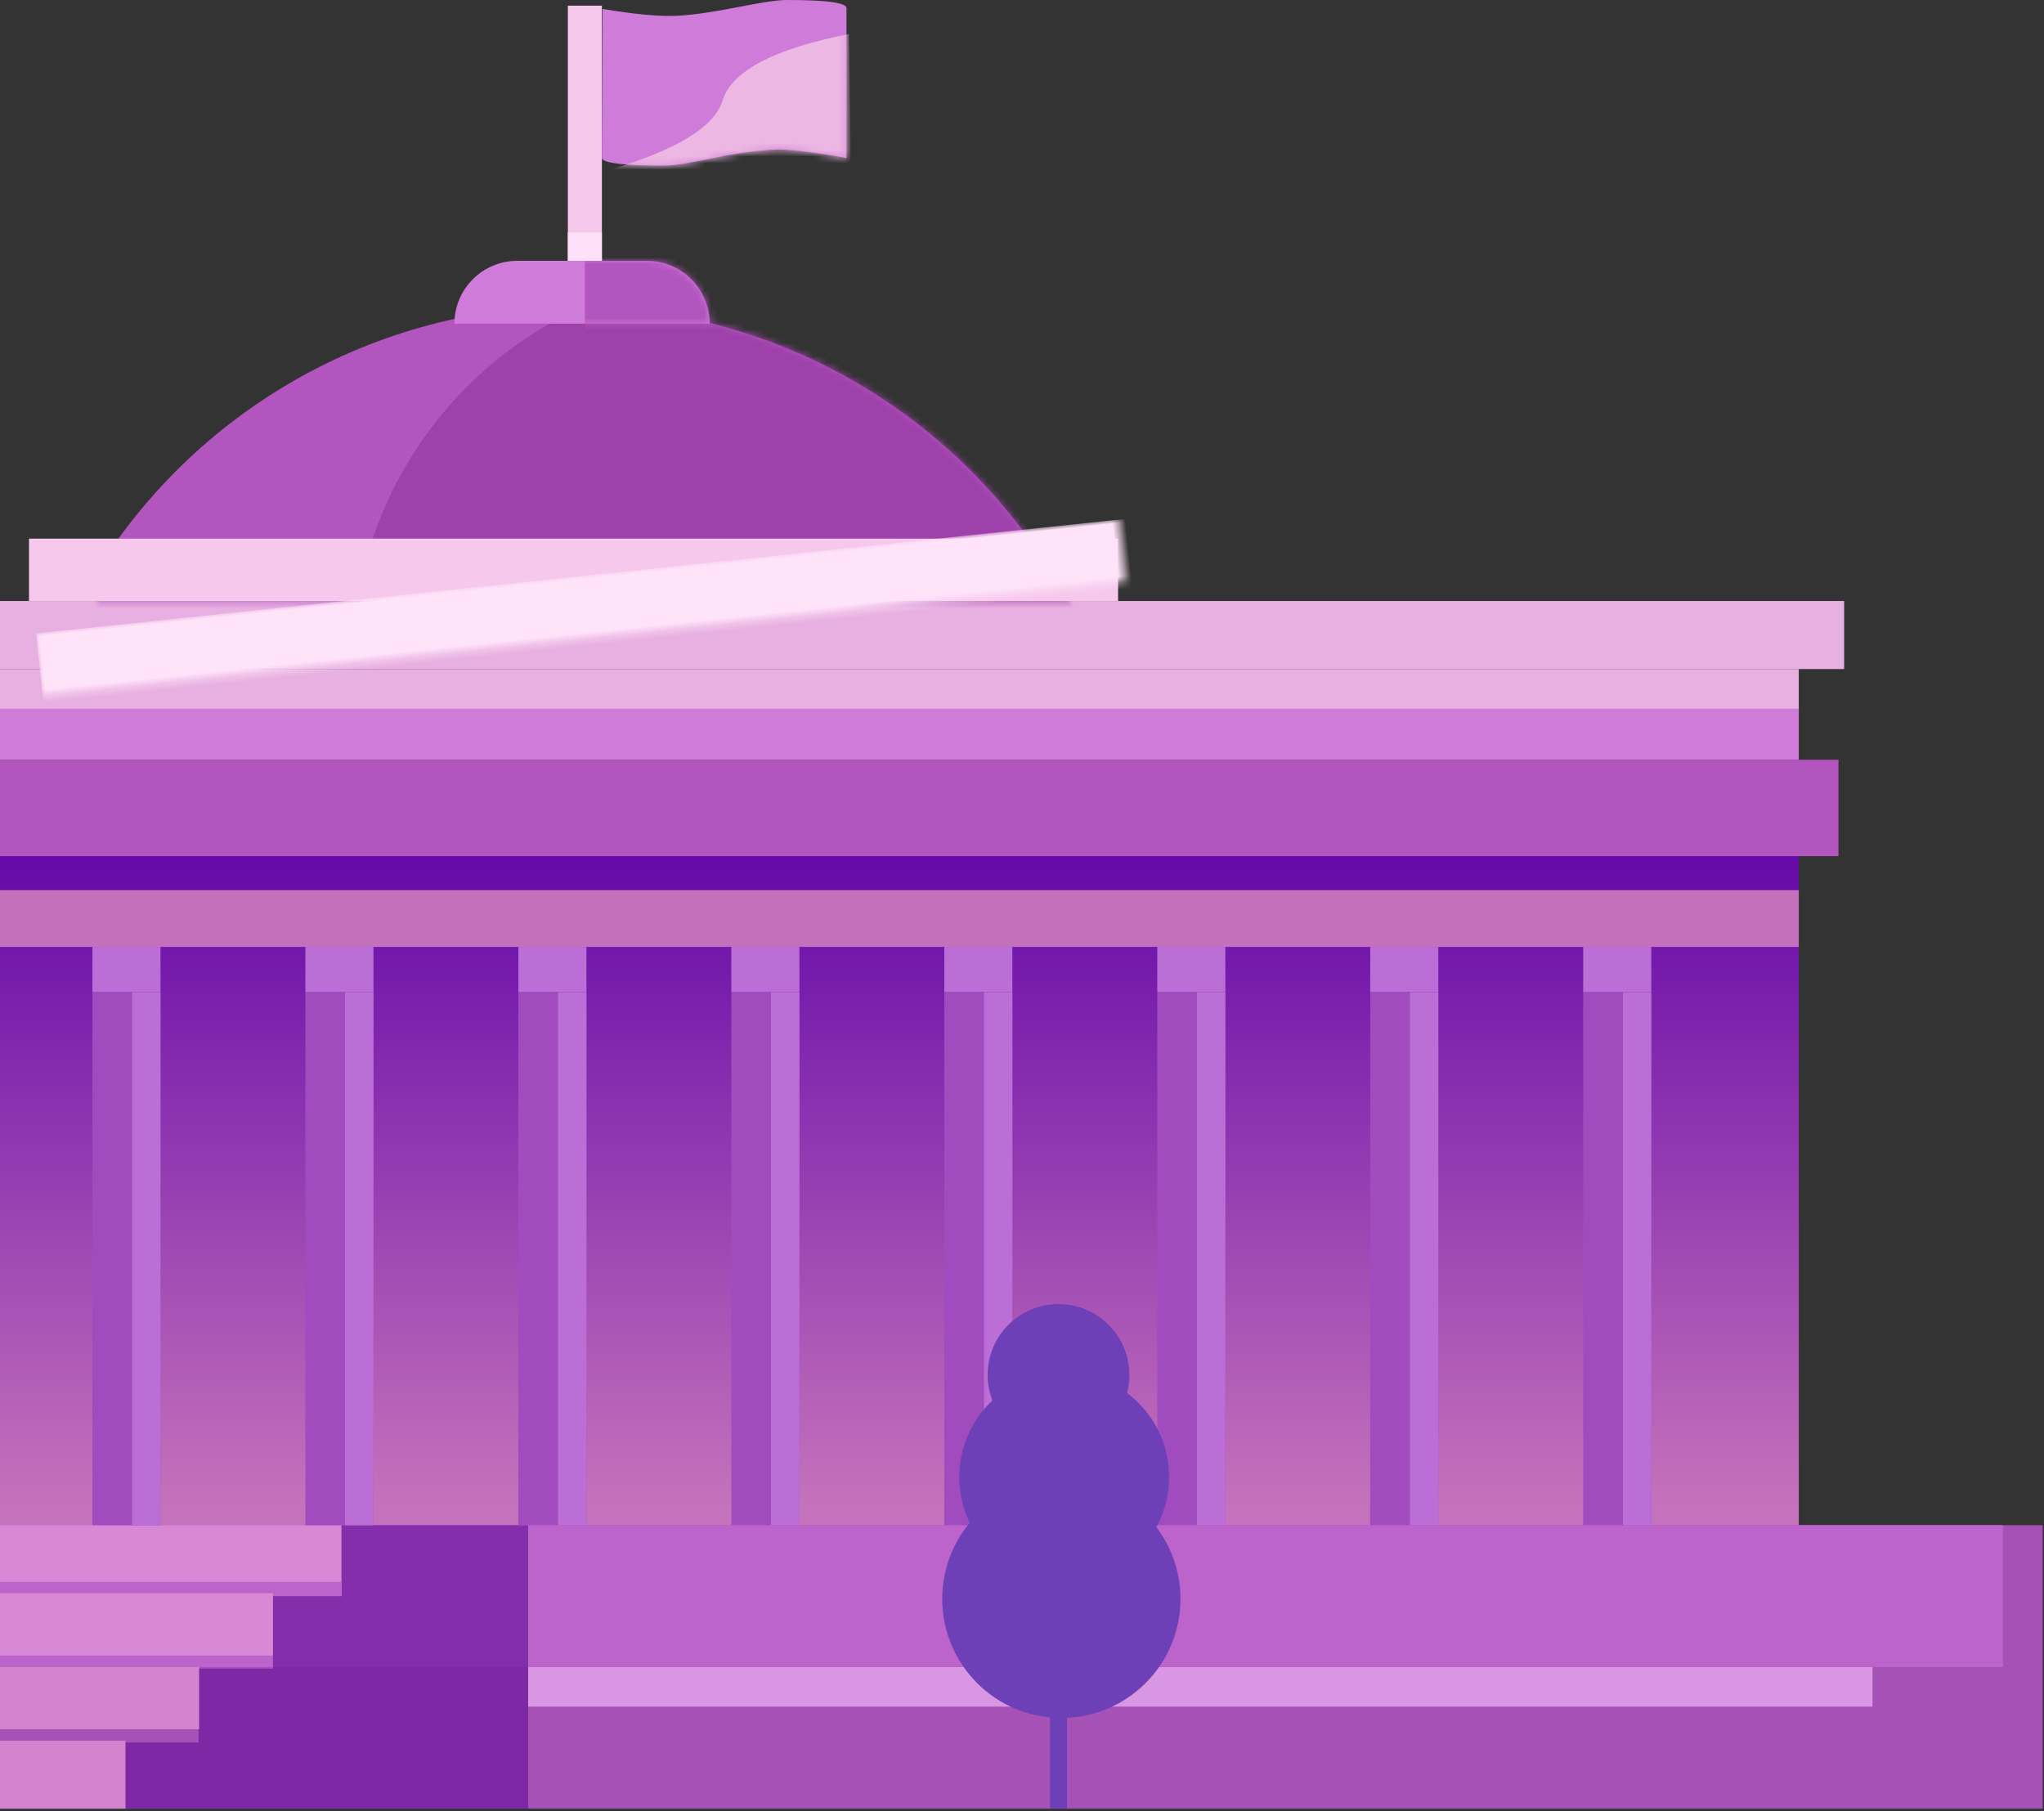 <?xml version="1.0" encoding="UTF-8"?>
<svg width="307px" height="272px" viewBox="0 0 307 272" version="1.1" xmlns="http://www.w3.org/2000/svg" xmlns:xlink="http://www.w3.org/1999/xlink">
    <rect x="0" y="0" width="307" height="272" fill="#333333" stroke="none"/>
    <title>Group 25 Copy</title>
    <defs>
        <linearGradient x1="50%" y1="0%" x2="50%" y2="95.942%" id="linearGradient-1">
            <stop stop-color="#6408A8" offset="0%"></stop>
            <stop stop-color="#C472BB" offset="100%"></stop>
        </linearGradient>
        <rect id="path-2" x="0" y="0" width="152.5" height="49.391"></rect>
        <ellipse id="path-4" cx="84.344" cy="84.306" rx="84.344" ry="84.306"></ellipse>
        <path d="M9.442,0 L28.896,0 C34.111,-9.57941104e-16 38.338,4.227 38.338,9.442 L38.338,9.442 L38.338,9.442 L0,9.442 C-6.38627403e-16,4.227 4.227,2.73429794e-15 9.442,0 Z" id="path-6"></path>
        <path d="M0.092,1.342 C5.017,2.165 8.789,2.506 11.41,2.363 C17.367,2.039 24.143,0 27.862,0 C34.036,0 36.994,0.447 36.736,1.342 L36.736,23.735 C31.601,22.788 27.918,22.37 25.687,22.481 C18.752,22.826 13.262,24.871 9.218,24.871 C3.221,24.871 0.149,24.492 0,23.735" id="path-8"></path>
        <rect id="path-10" x="0" y="0" width="163.576" height="9.367"></rect>
    </defs>
    <g id="Page-1" stroke="none" stroke-width="1" fill="none" fill-rule="evenodd">
        <g id="Artboard-Copy-32" transform="translate(0, -4326)">
            <g id="Group-25-Copy" style="mix-blend-mode: color-burn;" transform="translate(-172, 4326)">
                <polygon id="Rectangle-13" fill="url(#linearGradient-1)" points="34.078 127.737 442.166 127.737 442.166 229.926 34.078 229.926"></polygon>
                <polygon id="Rectangle-10" fill="#C371BB" points="35.782 133.698 442.166 133.698 442.166 142.213 35.782 142.213"></polygon>
                <polygon id="Rectangle-3" fill="#E8B0E1" points="22.151 90.267 448.981 90.267 448.981 100.486 22.151 100.486"></polygon>
                <path d="M14.483,250.364 L14.483,229.074 L478.8,229.074 L478.8,271.653 L0,271.653 L0,250.364 L14.483,250.364 Z" id="Combined-Shape" fill="#A651B5"></path>
                <polygon id="Rectangle-39" fill="#D896E3" points="251.327 250.364 453.241 250.364 453.241 256.325 251.327 256.325"></polygon>
                <polygon id="Rectangle-14" fill="#BC64CB" points="14.483 229.074 472.836 229.074 472.836 250.364 14.483 250.364"></polygon>
                <polygon id="Path-59" fill="#6E17A0" opacity="0.697" points="190.838 271.653 190.838 261.71 201.825 261.71 201.825 250.62 212.995 250.62 212.995 239.733 223.327 239.733 223.327 229.074 251.327 229.074 251.327 271.653"></polygon>
                <polygon id="Rectangle-11" fill="#DE90D6" opacity="0.804" points="68.157 229.074 223.213 229.074 223.213 237.59 68.157 237.59"></polygon>
                <polygon id="Rectangle-11" fill="#DE90D6" opacity="0.804" points="57.933 239.293 212.989 239.293 212.989 248.661 57.933 248.661"></polygon>
                <polygon id="Rectangle-11" fill="#DE90D6" opacity="0.804" points="46.858 250.364 201.914 250.364 201.914 259.731 46.858 259.731"></polygon>
                <polygon id="Rectangle-11" fill="#DE90D6" opacity="0.804" points="35.782 261.434 190.838 261.434 190.838 271.653 35.782 271.653"></polygon>
                <polygon id="Rectangle-3-Copy" fill="#E8B0E1" points="28.967 100.486 442.166 100.486 442.166 107.299 28.967 107.299"></polygon>
                <polygon id="Rectangle-12" fill="#CF7BDA" points="28.967 106.447 442.166 106.447 442.166 114.111 28.967 114.111"></polygon>
                <polygon id="Rectangle-3-Copy-2" fill="#B255BE" points="22.151 114.111 448.13 114.111 448.13 128.588 22.151 128.588"></polygon>
                <g id="Group-20" transform="translate(57.933, 142.213)">
                    <g id="Group-2-Copy-2" transform="translate(159.936, 0)">
                        <rect id="Rectangle-5-Copy-2" fill="#BB6FD6" x="0" y="0" width="10.223" height="6.813"></rect>
                        <rect id="Rectangle-5-Copy-3" fill="#A04CBF" x="0" y="6.813" width="10.223" height="80.048"></rect>
                        <polygon id="Rectangle-6-Copy" fill="#BB6FD6" points="5.964 6.813 10.223 6.813 10.223 86.861 5.964 86.861"></polygon>
                    </g>
                    <g id="Group-2-Copy-4" transform="translate(319.871, 0)">
                        <rect id="Rectangle-5-Copy-2" fill="#BB6FD6" x="0" y="0" width="10.223" height="6.813"></rect>
                        <rect id="Rectangle-5-Copy-3" fill="#A04CBF" x="0" y="6.813" width="10.223" height="80.048"></rect>
                        <polygon id="Rectangle-6-Copy" fill="#BB6FD6" points="5.964 6.813 10.223 6.813 10.223 86.861 5.964 86.861"></polygon>
                    </g>
                    <g id="Group-2-Copy-5" transform="translate(255.897, 0)">
                        <rect id="Rectangle-5-Copy-2" fill="#BB6FD6" x="0" y="0" width="10.223" height="6.813"></rect>
                        <rect id="Rectangle-5-Copy-3" fill="#A04CBF" x="0" y="6.813" width="10.223" height="80.048"></rect>
                        <polygon id="Rectangle-6-Copy" fill="#BB6FD6" points="5.964 6.813 10.223 6.813 10.223 86.861 5.964 86.861"></polygon>
                    </g>
                    <g id="Group-2-Copy-3" transform="translate(191.923, 0)">
                        <rect id="Rectangle-5-Copy-2" fill="#BB6FD6" x="0" y="0" width="10.223" height="6.813"></rect>
                        <rect id="Rectangle-5-Copy-3" fill="#A04CBF" x="0" y="6.813" width="10.223" height="80.048"></rect>
                        <rect id="Rectangle-6-Copy" fill="#BB6FD6" x="5.964" y="6.813" width="4.26" height="80.048"></rect>
                    </g>
                    <g id="Group-2-Copy-3" transform="translate(223.91, 0)">
                        <rect id="Rectangle-5-Copy-2" fill="#BB6FD6" x="0" y="0" width="10.223" height="6.813"></rect>
                        <rect id="Rectangle-5-Copy-3" fill="#A04CBF" x="0" y="6.813" width="10.223" height="80.048"></rect>
                        <polygon id="Rectangle-6-Copy" fill="#BB6FD6" points="5.964 6.813 10.223 6.813 10.223 86.861 5.964 86.861"></polygon>
                    </g>
                    <g id="Group-2-Copy-6" transform="translate(351.858, 0)">
                        <rect id="Rectangle-5-Copy-2" fill="#BB6FD6" x="0" y="0" width="10.223" height="6.813"></rect>
                        <rect id="Rectangle-5-Copy-3" fill="#A04CBF" x="0" y="6.813" width="10.223" height="80.048"></rect>
                        <polygon id="Rectangle-6-Copy" fill="#BB6FD6" points="5.964 6.813 10.223 6.813 10.223 86.861 5.964 86.861"></polygon>
                    </g>
                    <g id="Group-2-Copy" transform="translate(127.948, 0)">
                        <rect id="Rectangle-5-Copy-2" fill="#BB6FD6" x="0" y="0" width="10.223" height="6.813"></rect>
                        <rect id="Rectangle-5-Copy-3" fill="#A04CBF" x="0" y="6.813" width="10.223" height="80.048"></rect>
                        <polygon id="Rectangle-6-Copy" fill="#BB6FD6" points="5.964 6.813 10.223 6.813 10.223 86.861 5.964 86.861"></polygon>
                    </g>
                    <g id="Group-2-Copy-7" transform="translate(287.884, 0)">
                        <rect id="Rectangle-5-Copy-2" fill="#BB6FD6" x="0" y="0" width="10.223" height="6.813"></rect>
                        <rect id="Rectangle-5-Copy-3" fill="#A04CBF" x="0" y="6.813" width="10.223" height="80.048"></rect>
                        <polygon id="Rectangle-6-Copy" fill="#BB6FD6" points="5.964 6.813 10.223 6.813 10.223 86.861 5.964 86.861"></polygon>
                    </g>
                </g>
                <g id="Oval-2" transform="translate(186.579, 40.876)">
                    <mask id="mask-3" fill="white">
                        <use xlink:href="#path-2"></use>
                    </mask>
                    <g id="Mask"></g>
                    <g id="Oval-3" mask="url(#mask-3)">
                        <g transform="translate(-12.779, 5.109)">
                            <mask id="mask-5" fill="white">
                                <use xlink:href="#path-4"></use>
                            </mask>
                            <use id="Mask" stroke="none" fill="#B255BE" fill-rule="evenodd" xlink:href="#path-4"></use>
                            <ellipse id="Oval-3" stroke="none" fill="#9F41AB" fill-rule="evenodd" mask="url(#mask-5)" cx="109.902" cy="53.649" rx="58.785" ry="58.759"></ellipse>
                        </g>
                    </g>
                </g>
                <g id="Rectangle-5" transform="translate(240.252, 39.173)">
                    <mask id="mask-7" fill="white">
                        <use xlink:href="#path-6"></use>
                    </mask>
                    <use id="Mask" fill="#CF7BDA" xlink:href="#path-6"></use>
                    <polygon fill="#B255BE" mask="url(#mask-7)" points="19.595 -0.852 44.302 -0.852 44.302 10.219 19.595 10.219"></polygon>
                </g>
                <polygon id="Rectangle-8" fill="#F5C8EC" points="257.291 0.852 262.403 0.852 262.403 39.173 257.291 39.173"></polygon>
                <polygon id="Rectangle-6" fill="#FFE0F9" points="257.291 34.915 262.403 34.915 262.403 39.173 257.291 39.173"></polygon>
                <g id="Path-43" transform="translate(262.403, 0)">
                    <mask id="mask-9" fill="white">
                        <use xlink:href="#path-8"></use>
                    </mask>
                    <use id="Mask" fill="#CF7BDA" xlink:href="#path-8"></use>
                    <path d="M37.104,5.109 C25.79,7.342 19.455,10.687 18.1,15.145 C16.744,19.602 9.575,23.472 -3.408,26.755 L37.447,26.755 L37.104,5.109 Z" fill="#ECB7E2" mask="url(#mask-9)"></path>
                </g>
                <g id="Rectangle-7" transform="translate(176.355, 80.9)">
                    <mask id="mask-11" fill="white">
                        <use xlink:href="#path-10"></use>
                    </mask>
                    <use id="Mask" fill="#F5C8EC" xlink:href="#path-10"></use>
                    <rect fill="#FFE3F9" mask="url(#mask-11)" transform="translate(84.767, 11.852) rotate(-6) translate(-84.767, -11.852) " x="1.275" y="5.466" width="166.984" height="12.774"></rect>
                </g>
                <g id="Group-5" transform="translate(313.52, 195.863)" fill="#6E40B8">
                    <ellipse id="Oval-28" cx="17.465" cy="10.645" rx="10.649" ry="10.645"></ellipse>
                    <ellipse id="Oval-28-Copy" cx="18.317" cy="25.973" rx="15.761" ry="15.754"></ellipse>
                    <ellipse id="Oval-28-Copy-2" cx="17.891" cy="44.282" rx="17.891" ry="17.883"></ellipse>
                    <polygon id="Rectangle-95" points="16.187 61.314 18.743 61.314 18.743 75.79 16.187 75.79"></polygon>
                </g>
            </g>
        </g>
    </g>
</svg>